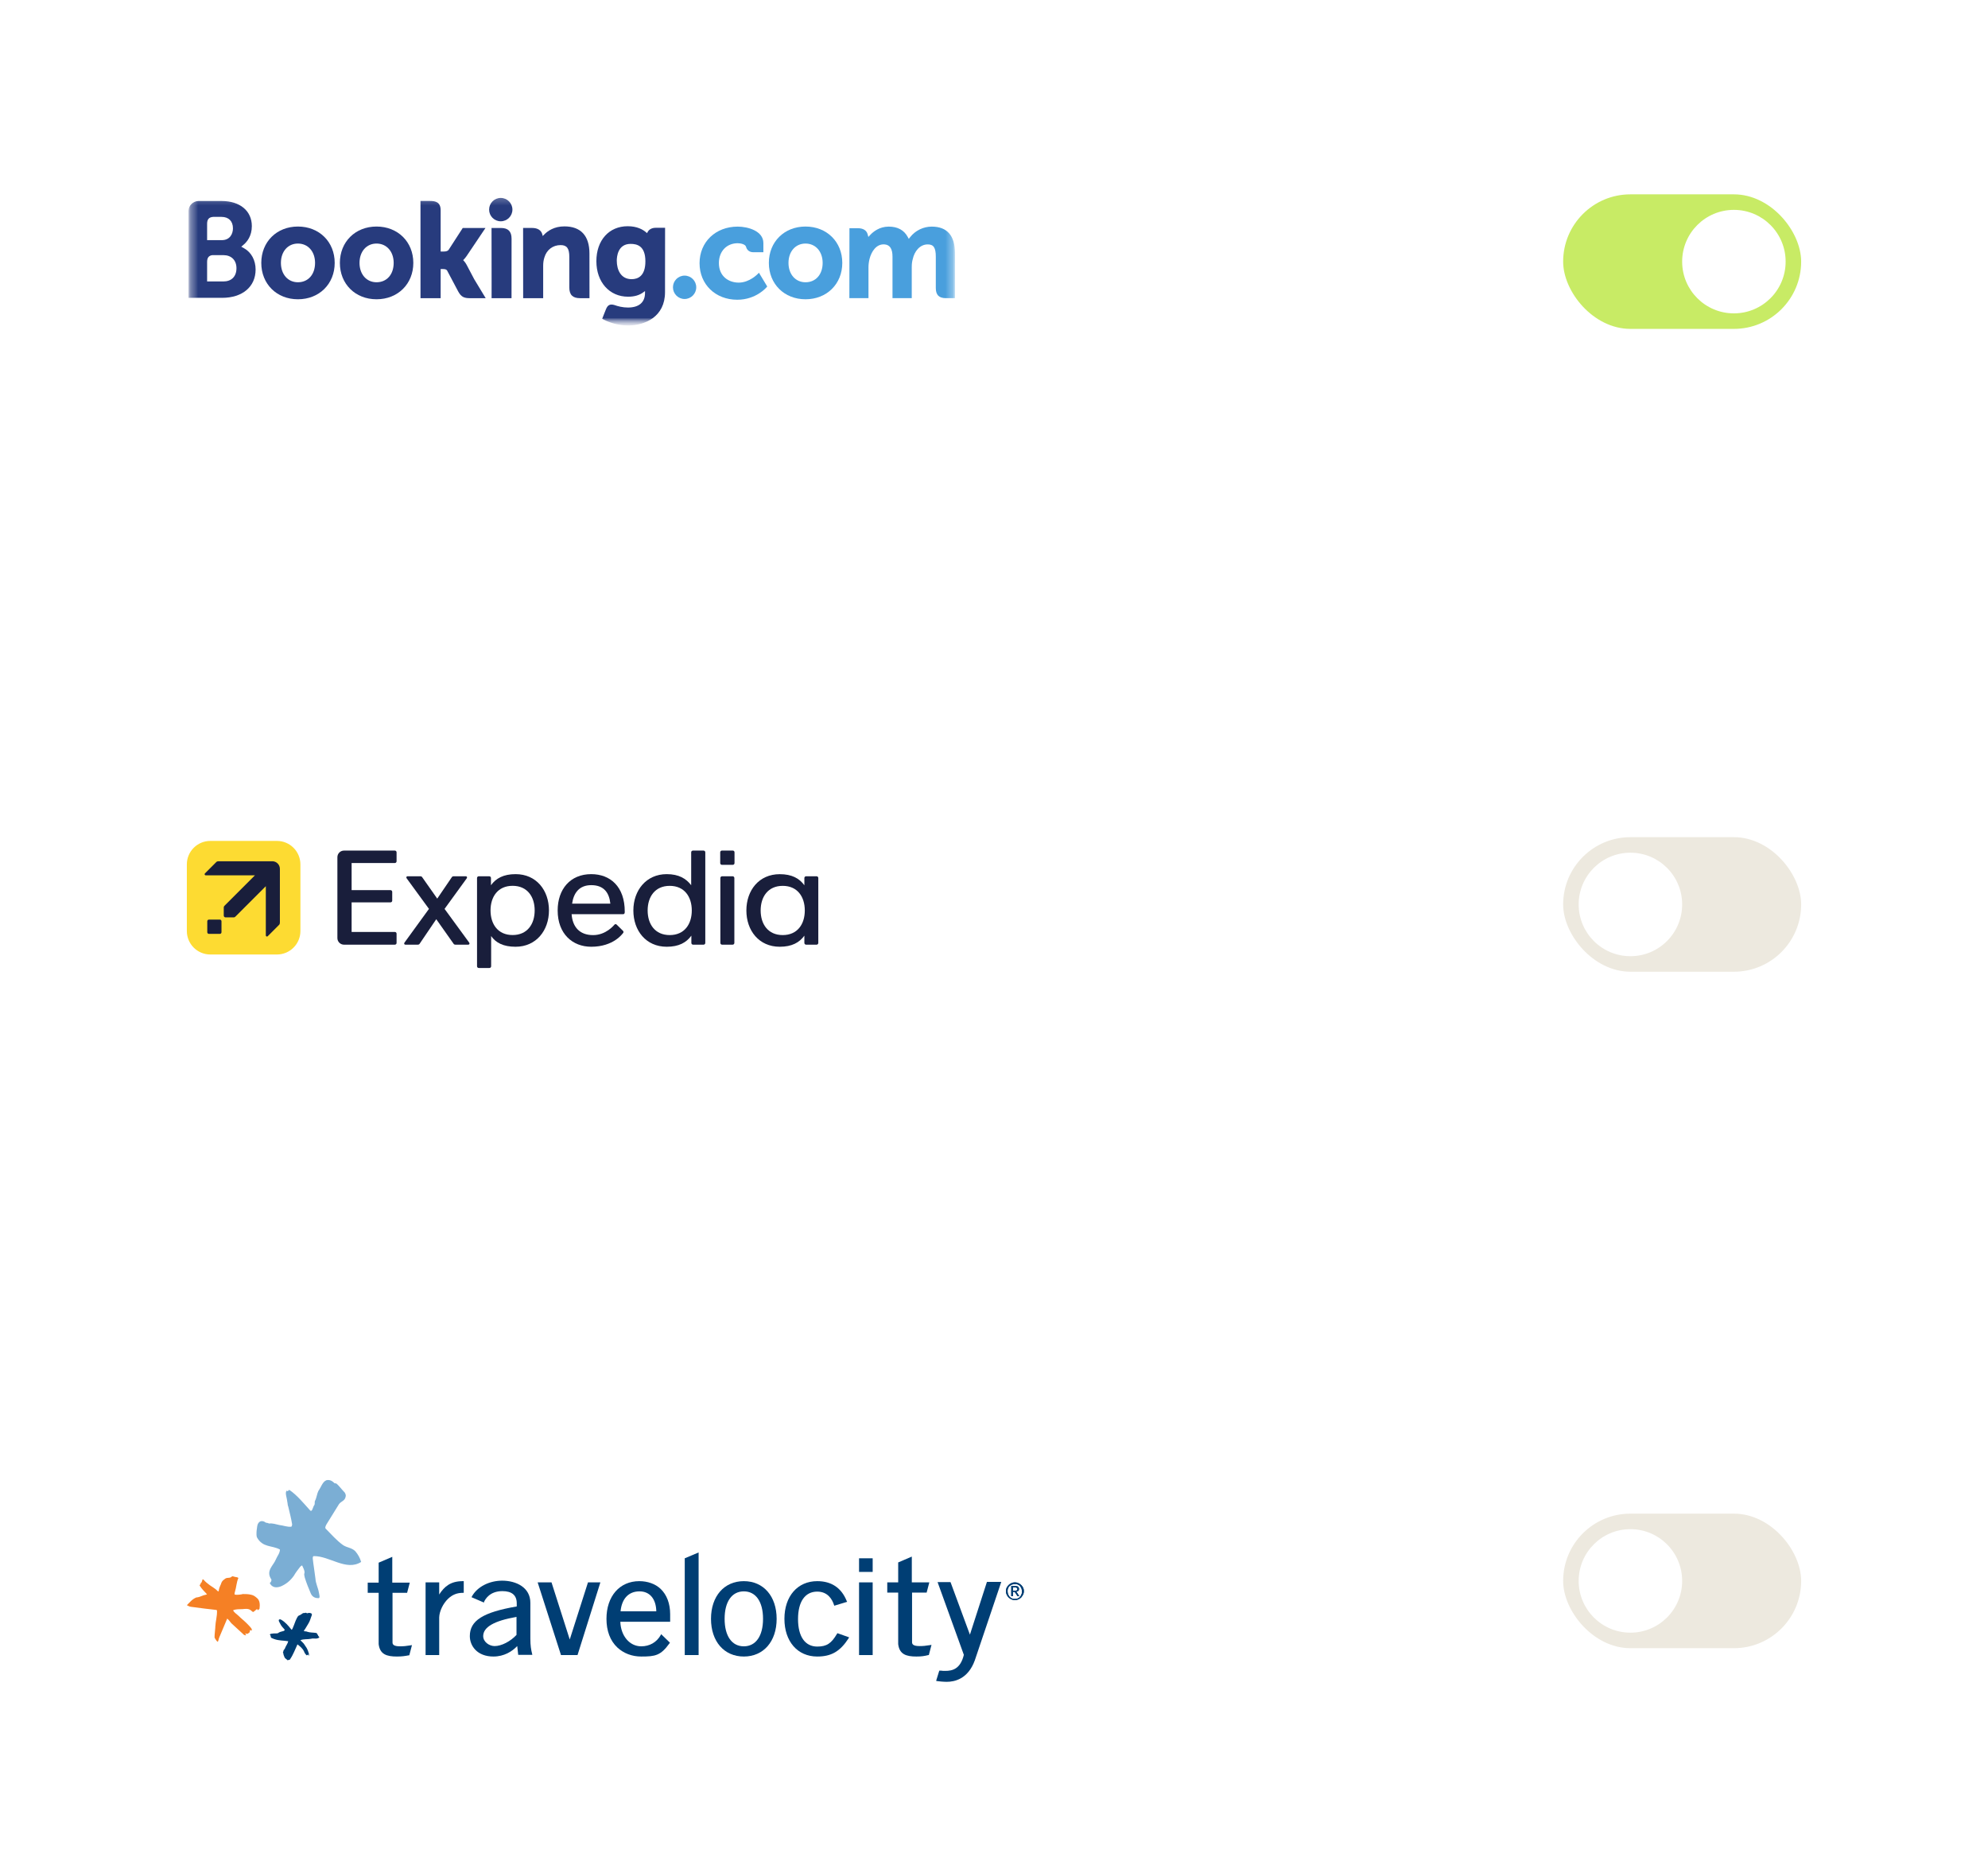 <svg width="266" height="250" viewBox="0 0 266 250" fill="none" xmlns="http://www.w3.org/2000/svg">
<g filter="url(#filter0_dd_1_2049)">
<rect x="1" y="1" width="264" height="66" rx="16" fill="white"/>
<g clip-path="url(#clip0_1_2049)">
<mask id="mask0_1_2049" style="mask-type:luminance" maskUnits="userSpaceOnUse" x="25" y="25" width="103" height="18">
<path d="M25.219 25.137H127.807V42.543H25.219V25.137Z" fill="white"/>
</mask>
<g mask="url(#mask0_1_2049)">
<mask id="mask1_1_2049" style="mask-type:luminance" maskUnits="userSpaceOnUse" x="25" y="25" width="103" height="18">
<path d="M25.219 42.543H127.807V25.137H25.219V42.543Z" fill="white"/>
</mask>
<g mask="url(#mask1_1_2049)">
<path d="M65.445 27.042C65.445 26.178 66.143 25.479 67.001 25.479C67.863 25.479 68.563 26.178 68.563 27.042C68.563 27.905 67.863 28.605 67.001 28.605C66.143 28.605 65.445 27.905 65.445 27.042Z" fill="#273B7D"/>
<path d="M90.043 37.438C90.043 36.573 90.74 35.873 91.599 35.873C92.46 35.873 93.159 36.573 93.159 37.438C93.159 38.3 92.46 39 91.599 39C90.74 39 90.043 38.3 90.043 37.438Z" fill="#499FDD"/>
<path d="M39.863 36.762C38.52 36.762 37.587 35.696 37.587 34.172C37.587 32.649 38.52 31.583 39.863 31.583C41.213 31.583 42.156 32.649 42.156 34.172C42.156 35.72 41.233 36.762 39.863 36.762ZM39.863 29.307C37.022 29.307 34.961 31.354 34.961 34.172C34.961 36.99 37.022 39.037 39.863 39.037C42.714 39.037 44.783 36.99 44.783 34.172C44.783 31.354 42.714 29.307 39.863 29.307Z" fill="#273B7D"/>
<path d="M62.428 34.415C62.318 34.208 62.191 34.032 62.056 33.892L61.97 33.801L62.061 33.714C62.191 33.577 62.324 33.414 62.453 33.225L64.959 29.499H61.917L60.033 32.414C59.927 32.57 59.712 32.649 59.389 32.649H58.96V27.138C58.96 26.036 58.273 25.886 57.532 25.886H56.262L56.264 38.893H58.96V34.992H59.213C59.52 34.992 59.729 35.027 59.825 35.194L61.313 38.002C61.728 38.763 62.142 38.893 62.921 38.893H64.987L63.448 36.348L62.428 34.415Z" fill="#273B7D"/>
<path d="M75.519 29.286C74.148 29.286 73.273 29.896 72.782 30.411L72.619 30.576L72.561 30.351C72.417 29.799 71.931 29.496 71.201 29.496H69.992L70 38.89H72.678V34.56C72.678 34.137 72.733 33.77 72.845 33.434C73.143 32.42 73.974 31.789 75.013 31.789C75.849 31.789 76.176 32.23 76.176 33.37V37.462C76.176 38.435 76.626 38.89 77.6 38.89H78.874L78.87 32.915C78.87 30.541 77.711 29.286 75.519 29.286Z" fill="#273B7D"/>
<path d="M67.039 29.5H65.769L65.778 36.764L65.777 38.892H67.132C67.149 38.892 67.163 38.894 67.18 38.894L67.811 38.892H68.439V38.889H68.444L68.449 30.926C68.449 29.965 67.989 29.5 67.039 29.5Z" fill="#273B7D"/>
<path d="M50.381 36.762C49.039 36.762 48.104 35.696 48.104 34.172C48.104 32.649 49.039 31.583 50.381 31.583C51.729 31.583 52.675 32.649 52.675 34.172C52.675 35.72 51.752 36.762 50.381 36.762ZM50.381 29.307C47.538 29.307 45.477 31.354 45.477 34.172C45.477 36.99 47.538 39.037 50.381 39.037C53.23 39.037 55.303 36.99 55.303 34.172C55.303 31.354 53.23 29.307 50.381 29.307Z" fill="#273B7D"/>
</g>
</g>
<mask id="mask2_1_2049" style="mask-type:luminance" maskUnits="userSpaceOnUse" x="25" y="25" width="103" height="18">
<path d="M25.219 25.137H127.807V42.543H25.219V25.137Z" fill="white"/>
</mask>
<g mask="url(#mask2_1_2049)">
<mask id="mask3_1_2049" style="mask-type:luminance" maskUnits="userSpaceOnUse" x="25" y="25" width="103" height="18">
<path d="M25.219 25.479H127.785V42.521H25.219V25.479Z" fill="white"/>
</mask>
<g mask="url(#mask3_1_2049)">
<mask id="mask4_1_2049" style="mask-type:luminance" maskUnits="userSpaceOnUse" x="25" y="25" width="103" height="18">
<path d="M25.219 42.543H127.807V25.137H25.219V42.543Z" fill="white"/>
</mask>
<g mask="url(#mask4_1_2049)">
<path d="M107.779 36.762C106.437 36.762 105.502 35.696 105.502 34.172C105.502 32.649 106.437 31.583 107.779 31.583C109.127 31.583 110.073 32.649 110.073 34.172C110.073 35.72 109.15 36.762 107.779 36.762ZM107.779 29.307C104.937 29.307 102.875 31.354 102.875 34.172C102.875 36.99 104.937 39.037 107.779 39.037C110.628 39.037 112.7 36.99 112.7 34.172C112.7 31.354 110.628 29.307 107.779 29.307Z" fill="#499FDD"/>
<path d="M84.513 36.349C83.049 36.349 82.527 35.071 82.527 33.874C82.527 33.347 82.661 31.628 84.372 31.628C85.222 31.628 86.355 31.872 86.355 33.963C86.355 35.935 85.353 36.349 84.513 36.349ZM87.746 29.474C87.238 29.474 86.847 29.677 86.651 30.047L86.577 30.191L86.453 30.083C86.02 29.709 85.245 29.265 83.987 29.265C81.483 29.265 79.797 31.146 79.797 33.945C79.797 36.74 81.541 38.694 84.037 38.694C84.89 38.694 85.563 38.495 86.097 38.09L86.304 37.935V38.196C86.304 39.451 85.493 40.143 84.022 40.143C83.307 40.143 82.656 39.969 82.221 39.811C81.653 39.64 81.32 39.782 81.089 40.352L80.877 40.878L80.576 41.646L80.762 41.745C81.704 42.245 82.929 42.543 84.037 42.543C86.318 42.543 88.981 41.375 88.981 38.09L88.99 29.474H87.746Z" fill="#273B7D"/>
</g>
</g>
</g>
<mask id="mask5_1_2049" style="mask-type:luminance" maskUnits="userSpaceOnUse" x="25" y="25" width="103" height="18">
<path d="M25.219 25.137H127.807V42.543H25.219V25.137Z" fill="white"/>
</mask>
<g mask="url(#mask5_1_2049)">
<mask id="mask6_1_2049" style="mask-type:luminance" maskUnits="userSpaceOnUse" x="25" y="25" width="103" height="18">
<path d="M25.219 42.543H127.807V25.137H25.219V42.543Z" fill="white"/>
</mask>
<g mask="url(#mask6_1_2049)">
<path d="M29.892 36.654L27.712 36.652V34.046C27.712 33.489 27.928 33.199 28.406 33.133H29.892C30.953 33.133 31.639 33.802 31.64 34.884C31.639 35.995 30.97 36.653 29.892 36.654ZM27.712 29.624V28.938C27.712 28.337 27.966 28.052 28.524 28.015H29.639C30.596 28.015 31.169 28.588 31.169 29.546C31.169 30.276 30.777 31.128 29.674 31.128H27.712V29.624ZM32.676 32.225L32.282 32.003L32.626 31.709C33.026 31.365 33.697 30.592 33.697 29.256C33.697 27.211 32.111 25.892 29.657 25.892H26.856L26.537 25.891C25.809 25.918 25.227 26.509 25.219 27.242V38.846H26.504C26.507 38.847 26.509 38.846 26.51 38.847L29.712 38.846C32.44 38.846 34.201 37.361 34.201 35.06C34.201 33.822 33.633 32.763 32.676 32.225Z" fill="#273B7D"/>
<path d="M124.668 29.317C123.557 29.317 122.483 29.837 121.793 30.71L121.599 30.956L121.447 30.68C120.951 29.776 120.097 29.317 118.91 29.317C117.665 29.317 116.831 30.011 116.443 30.424L116.189 30.699L116.091 30.337C115.95 29.817 115.487 29.53 114.785 29.53H113.659L113.648 38.889H116.206V34.758C116.206 34.396 116.251 34.038 116.341 33.663C116.586 32.665 117.257 31.591 118.384 31.699C119.08 31.765 119.419 32.303 119.419 33.341V38.889H121.995V34.758C121.995 34.305 122.037 33.967 122.139 33.627C122.346 32.674 123.047 31.697 124.135 31.697C124.922 31.697 125.213 32.143 125.213 33.341V37.52C125.213 38.466 125.635 38.889 126.58 38.889H127.783L127.786 32.914C127.786 30.528 126.735 29.317 124.668 29.317Z" fill="#499FDD"/>
<path d="M101.401 35.639C101.393 35.649 100.292 36.809 98.844 36.809C97.524 36.809 96.19 35.999 96.19 34.191C96.19 32.63 97.224 31.539 98.704 31.539C99.185 31.539 99.731 31.711 99.817 32.001L99.829 32.05C100.027 32.706 100.623 32.741 100.741 32.741L102.142 32.743V31.518C102.142 29.903 100.087 29.317 98.704 29.317C95.747 29.317 93.602 31.376 93.602 34.211C93.602 37.045 95.724 39.1 98.65 39.1C101.189 39.1 102.569 37.432 102.582 37.415L102.656 37.325L101.546 35.484L101.401 35.639Z" fill="#499FDD"/>
</g>
</g>
</g>
<rect x="209.154" y="25" width="31.846" height="18" rx="9" fill="#C8EB65"/>
<path d="M225.077 34C225.077 30.177 228.176 27.077 232 27.077C235.824 27.077 238.923 30.177 238.923 34C238.923 37.824 235.824 40.923 232 40.923C228.176 40.923 225.077 37.824 225.077 34Z" fill="white"/>
</g>
<g filter="url(#filter1_dd_1_2049)">
<rect x="1" y="87" width="264" height="66" rx="16" fill="white"/>
<g clip-path="url(#clip1_1_2049)">
<path d="M46.031 112.793C45.54 112.793 45.144 113.188 45.144 113.679V124.495C45.144 124.986 45.54 125.381 46.031 125.381H52.831C52.96 125.381 53.063 125.278 53.063 125.149V123.909C53.063 123.78 52.96 123.677 52.831 123.677H47.048V119.721H52.248C52.377 119.721 52.48 119.618 52.48 119.49V118.317C52.48 118.189 52.377 118.085 52.248 118.085H47.048V114.458H52.831C52.96 114.458 53.063 114.354 53.063 114.226V113.025C53.063 112.897 52.96 112.793 52.831 112.793H46.031Z" fill="#191E3B"/>
<path d="M68.988 115.945C67.37 115.945 66.365 116.502 65.692 117.428V116.46C65.692 116.332 65.589 116.229 65.46 116.229H64.06C63.931 116.229 63.828 116.332 63.828 116.46V128.268C63.828 128.397 63.931 128.5 64.06 128.5H65.484C65.613 128.5 65.716 128.397 65.716 128.268V124.229C66.34 125.127 67.352 125.659 68.988 125.659C71.739 125.659 73.452 123.482 73.452 120.799C73.452 118.116 71.774 115.945 68.988 115.945ZM68.588 117.507C70.567 117.507 71.541 118.981 71.541 120.799C71.541 122.617 70.567 124.092 68.588 124.092C66.609 124.092 65.635 122.617 65.635 120.799C65.635 118.981 66.609 117.507 68.588 117.507Z" fill="#191E3B"/>
<path d="M96.618 116.229H98.027C98.155 116.229 98.259 116.332 98.259 116.46V125.149C98.259 125.278 98.155 125.381 98.027 125.381H96.618C96.49 125.381 96.387 125.278 96.387 125.149V116.46C96.387 116.332 96.49 116.229 96.618 116.229Z" fill="#191E3B"/>
<path d="M96.599 112.789H98.048C98.176 112.789 98.28 112.892 98.28 113.021V114.47C98.28 114.598 98.176 114.701 98.048 114.701H96.599C96.471 114.701 96.367 114.598 96.367 114.47V113.021C96.367 112.892 96.471 112.789 96.599 112.789Z" fill="#191E3B"/>
<path d="M89.21 125.659C90.829 125.659 91.833 125.102 92.506 124.175V125.149C92.506 125.278 92.609 125.381 92.738 125.381H94.138C94.267 125.381 94.37 125.278 94.37 125.149V113.025C94.37 112.897 94.267 112.793 94.138 112.793H92.714C92.585 112.793 92.482 112.897 92.482 113.025V117.427C91.812 116.551 90.846 115.945 89.21 115.945C86.459 115.945 84.746 118.122 84.746 120.805C84.746 123.487 86.424 125.659 89.21 125.659ZM89.61 124.097C87.63 124.097 86.657 122.623 86.657 120.805C86.657 118.986 87.63 117.512 89.61 117.512C91.589 117.512 92.563 118.986 92.563 120.805C92.563 122.623 91.589 124.097 89.61 124.097Z" fill="#191E3B"/>
<path d="M104.331 115.95C101.545 115.95 99.867 118.122 99.867 120.805C99.867 123.487 101.545 125.659 104.331 125.659C105.95 125.659 106.954 125.102 107.627 124.176V125.149C107.627 125.278 107.731 125.381 107.859 125.381H109.259C109.388 125.381 109.491 125.278 109.491 125.149V120.805V116.46C109.491 116.332 109.388 116.229 109.259 116.229H107.859C107.731 116.229 107.627 116.332 107.627 116.46V117.434C106.954 116.508 105.95 115.95 104.331 115.95ZM104.731 117.512C106.71 117.512 107.684 118.986 107.684 120.805C107.684 122.623 106.71 124.097 104.731 124.097C102.752 124.097 101.778 122.623 101.778 120.805C101.778 118.986 102.752 117.512 104.731 117.512Z" fill="#191E3B"/>
<path d="M54.561 116.229C54.361 116.229 54.325 116.387 54.416 116.512L57.397 120.593L54.125 125.098C54.034 125.223 54.07 125.381 54.27 125.381H55.884C56.024 125.381 56.097 125.333 56.144 125.265L58.373 121.975L60.695 125.265C60.742 125.332 60.814 125.381 60.954 125.381H62.629C62.83 125.381 62.866 125.223 62.775 125.098L59.484 120.593L62.446 116.512C62.537 116.387 62.501 116.229 62.301 116.229H60.719C60.579 116.229 60.506 116.276 60.46 116.345L58.504 119.22L56.483 116.345C56.435 116.277 56.364 116.229 56.224 116.229H54.561Z" fill="#191E3B"/>
<path d="M79.106 115.945C76.304 115.945 74.617 117.959 74.617 120.802C74.617 123.937 76.611 125.659 79.106 125.659C82.121 125.659 83.31 123.886 83.376 123.82C83.453 123.743 83.432 123.601 83.368 123.538L82.496 122.683C82.432 122.62 82.31 122.611 82.225 122.696C82.162 122.76 81.101 124.101 79.362 124.101C77.515 124.101 76.605 122.969 76.483 121.302H83.368C83.581 121.302 83.593 121.112 83.594 120.987C83.608 117.602 81.64 115.945 79.106 115.945ZM79.112 117.418C80.807 117.418 81.517 118.437 81.666 119.889H76.55C76.751 118.465 77.498 117.418 79.112 117.418Z" fill="#191E3B"/>
<path d="M28.151 111.5H37.045C38.791 111.5 40.196 112.905 40.196 114.651V123.545C40.196 125.291 38.791 126.696 37.045 126.696H28.151C26.405 126.696 25 125.291 25 123.545V114.651C25 112.905 26.405 111.5 28.151 111.5Z" fill="#FDDB32"/>
<path d="M29.247 114.221C29.105 114.221 29.016 114.253 28.941 114.328L27.423 115.847C27.395 115.875 27.379 115.913 27.379 115.953C27.379 116.036 27.446 116.103 27.529 116.103H34.112L30.065 120.15C29.985 120.23 29.939 120.276 29.939 120.433L29.939 121.497C29.939 121.562 29.968 121.618 30.01 121.66C30.052 121.702 30.108 121.731 30.173 121.731H31.238C31.394 121.731 31.44 121.685 31.52 121.605L35.567 117.558V124.141C35.567 124.224 35.634 124.291 35.717 124.291C35.757 124.291 35.795 124.275 35.824 124.247L37.342 122.729C37.417 122.654 37.45 122.565 37.45 122.423L37.45 115.235C37.45 115.102 37.423 114.97 37.372 114.847C37.321 114.724 37.246 114.612 37.152 114.518C37.058 114.424 36.946 114.349 36.823 114.298C36.7 114.247 36.568 114.221 36.435 114.221L29.247 114.221Z" fill="#191E3B"/>
<path d="M27.955 122.027H29.416C29.538 122.027 29.636 122.125 29.636 122.248V123.717C29.636 123.84 29.538 123.938 29.416 123.938H27.955C27.833 123.938 27.734 123.84 27.734 123.717V122.248C27.734 122.125 27.833 122.027 27.955 122.027Z" fill="#191E3B"/>
</g>
<rect x="209.154" y="111" width="31.846" height="18" rx="9" fill="#EDE9DF"/>
<path d="M211.231 120C211.231 116.176 214.33 113.077 218.154 113.077C221.977 113.077 225.077 116.176 225.077 120C225.077 123.823 221.977 126.923 218.154 126.923C214.33 126.923 211.231 123.823 211.231 120Z" fill="white"/>
</g>
<g filter="url(#filter2_dd_1_2049)">
<rect x="1" y="173" width="264" height="74.998" rx="16" fill="white"/>
<path d="M27.082 212.483C27.277 212.385 27.505 212.385 27.7 212.288C27.375 211.93 27.017 211.605 26.757 211.182C26.659 211.052 26.724 211.019 26.789 210.987C26.854 210.987 26.822 210.856 26.854 210.791C26.984 210.759 26.984 210.596 27.049 210.499C27.049 210.466 27.049 210.369 27.082 210.336C27.114 210.303 27.18 210.271 27.244 210.336C27.505 210.661 27.797 210.856 28.09 211.084C28.448 211.344 28.838 211.54 29.131 211.865C29.164 211.865 29.261 211.93 29.261 211.865C29.294 211.54 29.424 211.214 29.554 210.954C29.587 210.857 29.619 210.726 29.684 210.629C29.782 210.434 30.009 210.304 30.172 210.173C30.465 210.011 30.79 210.173 31.018 209.913C31.083 209.848 31.213 209.913 31.278 209.913C31.473 210.011 31.734 209.946 31.896 210.108C31.636 210.694 31.636 211.312 31.441 211.93C31.408 212.06 31.343 212.255 31.408 212.32C31.701 212.418 32.449 212.288 32.482 212.255C32.872 212.255 33.23 212.255 33.62 212.353C33.913 212.418 34.108 212.548 34.368 212.776C34.791 213.101 34.791 213.687 34.726 214.207C34.726 214.24 34.531 214.435 34.466 214.402C34.434 214.402 34.434 214.272 34.401 214.24C34.238 214.37 33.946 214.662 33.848 214.662C33.816 214.662 33.62 214.467 33.523 214.402C33.197 214.175 32.807 214.24 32.449 214.272C32.026 214.305 31.604 214.24 31.181 214.435C31.343 214.728 31.604 214.89 31.864 215.118C32.254 215.508 32.644 215.801 33.035 216.191C33.295 216.484 33.555 216.679 33.718 217.005C33.62 217.07 33.718 217.102 33.653 217.167C33.588 217.2 33.588 217.07 33.523 217.07C33.458 217.07 33.425 217.167 33.425 217.232C33.458 217.265 33.36 217.46 33.295 217.46C33.263 217.493 33.1 217.59 33.035 217.59C33.002 217.59 32.807 217.493 32.807 217.525C32.872 217.623 32.937 217.753 32.905 217.785C32.742 217.753 32.645 217.753 32.547 217.623C32.026 217.167 31.538 216.679 30.985 216.191C30.79 215.996 30.66 215.736 30.4 215.541C30.01 216.452 29.749 217.102 29.359 218.013C29.261 218.176 29.229 218.599 29.131 218.631C29.066 218.664 28.838 218.338 28.708 218.078C28.708 217.525 28.773 217.33 28.806 216.744V216.647C28.838 215.899 29.066 215.248 29.034 214.467C29.034 214.402 28.936 214.37 28.838 214.37C27.863 214.272 26.919 214.142 25.943 214.012C25.716 213.979 25.488 213.979 25.26 213.882C25.228 213.849 25.098 213.784 25.065 213.784C25.032 213.752 25.032 213.752 25 213.752C25.39 213.361 25.716 212.938 26.269 212.711C26.529 212.711 26.919 212.548 27.082 212.483Z" fill="#F58025"/>
<path d="M36.158 217.753C36.093 217.72 36.125 217.655 36.125 217.655C36.19 217.558 36.32 217.558 36.385 217.558C36.646 217.493 36.938 217.558 37.199 217.493C37.264 217.46 37.296 217.395 37.329 217.395C37.524 217.297 37.719 217.265 37.947 217.2C38.012 217.167 38.142 217.102 38.077 217.005C37.849 216.744 37.621 216.517 37.491 216.224C37.426 216.061 37.296 215.931 37.296 215.768C37.296 215.638 37.459 215.606 37.589 215.671C38.175 215.996 38.565 216.484 38.988 217.005C39.053 217.102 39.15 216.875 39.183 216.777C39.378 216.354 39.508 215.866 39.736 215.443C39.801 215.313 39.899 215.15 40.029 215.118C40.224 215.053 40.354 214.923 40.517 214.825C40.647 214.76 40.744 214.825 40.874 214.76C40.94 214.728 41.07 214.858 41.167 214.825C41.33 214.728 41.46 214.793 41.623 214.825C41.72 214.89 41.753 214.988 41.72 215.085C41.558 215.476 41.492 215.866 41.232 216.256C41.037 216.549 40.907 216.842 40.679 217.135C40.679 217.167 40.647 217.232 40.712 217.232C40.842 217.265 41.005 217.232 41.102 217.297C41.492 217.428 41.883 217.395 42.306 217.46C42.501 217.525 42.501 217.818 42.696 217.981C42.794 218.046 42.631 218.143 42.501 218.176C42.208 218.273 41.915 218.143 41.623 218.241C41.135 218.338 40.647 218.241 40.191 218.436C40.354 218.599 40.517 218.729 40.647 218.891L41.037 219.477C41.167 219.705 41.232 219.9 41.297 220.127C41.362 220.225 41.33 220.388 41.33 220.518C41.265 220.485 41.265 220.388 41.232 220.355C41.167 220.355 41.135 220.453 41.037 220.453C40.972 220.42 40.94 220.355 40.907 220.323C40.809 220.225 40.712 220.062 40.679 219.932C40.484 219.509 40.126 219.249 39.801 218.989C39.476 219.672 39.248 220.355 38.793 221.006C38.76 221.071 38.695 221.071 38.597 221.071C38.565 221.038 38.532 221.136 38.5 221.136C38.467 221.071 38.435 221.071 38.402 221.038C38.272 220.941 38.077 220.811 38.044 220.648C37.979 220.485 37.914 220.355 37.914 220.193C37.914 220.16 37.849 220.095 37.849 220.095C37.914 219.997 37.914 219.835 37.947 219.77C38.012 219.672 38.142 219.574 38.142 219.477C38.272 219.152 38.5 218.891 38.565 218.566C37.947 218.468 37.296 218.501 36.678 218.273C36.548 218.208 36.385 218.176 36.255 218.078C36.19 217.85 36.223 217.785 36.158 217.753Z" fill="#003E74"/>
<path d="M36.906 207.636C37.101 207.148 37.427 206.855 37.459 206.302C36.418 205.717 35.182 206.075 34.401 204.708C34.206 204.416 34.401 203.049 34.499 202.887C34.727 202.399 35.182 202.399 35.605 202.724C35.638 202.692 35.963 202.789 36.028 202.822C36.451 202.757 36.906 202.919 37.362 203.017C37.947 203.082 38.435 203.31 38.988 203.245C39.021 203.212 39.086 203.082 39.086 202.919C38.956 202.106 38.76 201.39 38.565 200.545C38.468 200.349 38.5 200.089 38.435 199.894C38.403 199.406 38.077 198.658 38.37 198.43C38.403 198.398 38.468 198.528 38.5 198.495C38.598 198.43 38.63 198.3 38.728 198.333C39.736 199.016 40.582 200.057 41.493 201.065C41.786 201.358 41.851 200.577 42.078 200.317C42.144 200.187 42.078 199.894 42.144 199.796C42.371 199.373 42.404 198.853 42.599 198.463C42.957 197.975 43.152 197.227 43.672 197.031C44.03 196.934 44.421 197.064 44.746 197.422C44.811 197.454 44.974 197.422 45.071 197.519C45.429 197.845 45.722 198.268 46.112 198.658C46.242 198.82 46.307 199.113 46.242 199.243C46.145 199.796 45.657 199.829 45.364 200.219C44.811 201.13 44.225 202.041 43.672 202.952C43.607 203.082 43.445 203.375 43.575 203.505C44.355 204.285 45.039 205.099 45.917 205.717C46.47 206.075 47.056 206.042 47.543 206.53C47.901 206.953 48.161 207.408 48.324 207.961C46.34 209.23 44.095 207.148 41.981 207.181C41.818 207.213 41.851 207.441 41.851 207.538C41.948 208.449 42.111 209.328 42.209 210.206C42.241 210.824 42.566 211.442 42.664 212.028C42.697 212.255 42.892 212.841 42.599 212.808C42.274 212.808 41.818 212.711 41.59 212.19C41.298 211.507 41.005 210.791 40.777 210.043C40.745 209.816 40.647 209.62 40.745 209.425C40.777 209.067 40.55 208.742 40.452 208.482C40.387 208.352 40.257 208.547 40.159 208.612C39.866 209.002 39.574 209.36 39.313 209.816C38.825 210.499 38.273 210.922 37.622 211.214C37.134 211.409 36.418 211.507 36.093 210.759C36.256 210.726 36.386 210.369 36.288 210.271C35.54 209.132 36.581 208.449 36.906 207.636Z" fill="#7BAED4"/>
<path d="M58.766 220.42H56.944V210.694H58.766V212.32C59.449 211.247 60.295 210.531 61.921 210.531H62.051V212.093H61.921C61.141 212.093 60.523 212.353 59.97 212.873C59.286 213.524 58.798 214.532 58.766 215.378V220.42Z" fill="#003E74"/>
<path d="M66.02 220.615C63.84 220.615 62.864 219.184 62.864 217.883C62.864 215.801 64.621 214.695 69.142 213.914V213.491C69.142 212.418 68.492 211.865 67.223 211.865C65.532 211.865 64.946 212.938 64.783 213.264L64.751 213.394L63.092 212.678L63.157 212.548C63.873 211.279 65.467 210.466 67.191 210.466C69.077 210.466 70.964 211.377 70.964 213.426V218.208C70.964 219.184 71.062 219.705 71.192 220.225L71.224 220.388H69.338L69.207 219.217C68.524 219.932 67.451 220.615 66.02 220.615ZM69.11 215.313C66.117 215.834 64.653 216.679 64.653 217.883C64.653 218.664 65.467 219.217 66.182 219.217C67.093 219.217 68.297 218.599 69.11 217.72V215.313Z" fill="#003E74"/>
<path d="M77.275 220.42H75.063L71.94 210.694H73.794L76.234 218.338L78.674 210.694H80.333L77.275 220.42Z" fill="#003E74"/>
<path d="M93.476 220.42H91.621V207.473L93.476 206.693V220.42Z" fill="#003E74"/>
<path d="M99.526 220.615C96.891 220.615 95.134 218.599 95.134 215.573C95.134 212.548 96.891 210.531 99.526 210.531C102.161 210.531 103.917 212.548 103.917 215.573C103.917 218.599 102.161 220.615 99.526 220.615ZM99.526 211.897C97.932 211.897 96.956 213.264 96.956 215.573C96.956 217.883 97.932 219.249 99.526 219.249C101.12 219.249 102.096 217.883 102.096 215.573C102.096 213.264 101.12 211.897 99.526 211.897Z" fill="#003E74"/>
<path d="M109.349 220.615C106.714 220.615 104.958 218.599 104.958 215.573C104.958 212.548 106.714 210.531 109.349 210.531C111.236 210.531 112.57 211.41 113.285 213.166L113.35 213.296L111.626 213.817L111.594 213.719C111.334 212.906 110.716 211.93 109.349 211.93C107.723 211.93 106.779 213.264 106.779 215.606C106.779 217.948 107.723 219.282 109.349 219.282C110.618 219.282 111.236 218.859 111.984 217.59L112.049 217.493L113.611 218.046L113.546 218.176C112.407 219.932 111.236 220.615 109.349 220.615Z" fill="#003E74"/>
<path d="M116.766 220.42H114.944V210.694H116.766V220.42Z" fill="#003E74"/>
<path d="M53.106 220.615C51.739 220.615 50.829 220.323 50.666 218.956V212.093H49.202V210.726H50.666V208.059L52.488 207.278V210.726H54.83L54.472 212.093H52.52V218.729C52.52 218.989 52.65 219.249 53.529 219.249C53.984 219.249 54.342 219.217 54.927 219.119L55.123 219.086L54.765 220.453H54.7C54.179 220.55 53.789 220.615 53.106 220.615Z" fill="#003E74"/>
<path d="M126.688 223.998C126.2 223.998 125.614 223.933 125.386 223.901L125.256 223.868L125.679 222.502H125.907C126.069 222.535 126.265 222.535 126.492 222.535C127.403 222.535 128.509 222.307 128.965 220.388L125.451 210.661H127.175L127.208 210.726L129.778 217.688L132.055 210.629H133.974L130.428 221.136C129.518 223.641 127.696 223.998 126.688 223.998Z" fill="#003E74"/>
<path d="M122.621 220.615C121.255 220.615 120.344 220.323 120.181 218.956V212.06H118.718V210.694H120.181V208.026L122.003 207.246V210.694H124.345L123.987 212.06H122.036V218.696C122.036 218.956 122.166 219.217 123.044 219.217C123.499 219.217 123.857 219.184 124.443 219.087L124.638 219.054L124.28 220.42H124.215C123.695 220.55 123.304 220.615 122.621 220.615Z" fill="#003E74"/>
<path d="M85.798 220.615C84.562 220.615 83.456 220.192 82.61 219.412C81.634 218.501 81.147 217.167 81.147 215.573C81.147 212.548 82.903 210.531 85.538 210.531C86.644 210.531 87.685 210.889 88.4 211.572C89.214 212.353 89.669 213.524 89.669 214.955V215.964H83.001C83.066 217.85 84.237 219.249 85.798 219.249C86.904 219.249 87.847 218.729 88.4 217.753L88.466 217.623L89.637 218.761L89.572 218.859C88.4 220.485 87.685 220.615 85.798 220.615ZM83.033 214.565H87.815C87.782 212.906 86.937 211.897 85.57 211.897C84.107 211.897 83.196 212.873 83.033 214.565Z" fill="#003E74"/>
<path d="M116.766 209.295H114.944V207.473H116.766V209.295Z" fill="#003E74"/>
<path d="M134.69 211.41C134.755 211.279 134.853 211.149 134.951 211.052C135.048 210.954 135.178 210.856 135.341 210.791C135.471 210.726 135.634 210.694 135.796 210.694C135.959 210.694 136.122 210.726 136.252 210.791C136.382 210.856 136.512 210.922 136.642 211.052C136.74 211.149 136.837 211.279 136.902 211.41C136.967 211.54 137 211.702 137 211.865C137 212.028 136.967 212.19 136.902 212.32C136.837 212.45 136.74 212.581 136.642 212.711C136.545 212.808 136.414 212.906 136.252 212.971C136.122 213.036 135.959 213.069 135.796 213.069C135.634 213.069 135.471 213.036 135.341 212.971C135.211 212.906 135.081 212.841 134.951 212.711C134.853 212.613 134.755 212.483 134.69 212.32C134.625 212.19 134.593 212.028 134.593 211.865C134.593 211.702 134.625 211.54 134.69 211.41ZM134.886 212.288C134.951 212.418 135.016 212.516 135.081 212.613C135.178 212.711 135.276 212.776 135.406 212.841C135.536 212.906 135.666 212.906 135.796 212.906C135.926 212.906 136.057 212.873 136.187 212.841C136.317 212.776 136.414 212.711 136.479 212.613C136.577 212.516 136.642 212.418 136.675 212.288C136.74 212.158 136.74 212.028 136.74 211.897C136.74 211.767 136.707 211.637 136.675 211.507C136.61 211.377 136.545 211.279 136.479 211.182C136.382 211.084 136.284 211.019 136.187 210.987C136.057 210.922 135.926 210.922 135.796 210.922C135.666 210.922 135.536 210.954 135.406 210.987C135.276 211.052 135.178 211.117 135.081 211.182C134.983 211.279 134.918 211.377 134.886 211.507C134.82 211.637 134.82 211.767 134.82 211.897C134.82 212.028 134.853 212.158 134.886 212.288ZM135.861 211.182C136.024 211.182 136.154 211.214 136.219 211.279C136.284 211.344 136.349 211.442 136.349 211.572C136.349 211.702 136.317 211.8 136.252 211.832C136.187 211.897 136.089 211.93 135.992 211.93L136.382 212.548H136.154L135.764 211.963H135.536V212.548H135.308V211.182H135.861ZM135.764 211.8H135.894C135.926 211.8 135.992 211.8 136.024 211.767C136.057 211.767 136.089 211.735 136.089 211.702C136.122 211.67 136.122 211.637 136.122 211.572C136.122 211.54 136.122 211.475 136.089 211.475C136.057 211.475 136.057 211.442 136.024 211.41C135.992 211.41 135.959 211.377 135.926 211.377H135.536V211.8H135.764Z" fill="#003E74"/>
<path d="M134.69 211.41C134.755 211.279 134.853 211.149 134.951 211.052C135.048 210.954 135.178 210.856 135.341 210.791C135.471 210.726 135.634 210.694 135.796 210.694C135.959 210.694 136.122 210.726 136.252 210.791C136.382 210.856 136.512 210.922 136.642 211.052C136.74 211.149 136.837 211.279 136.902 211.41C136.967 211.54 137 211.702 137 211.865C137 212.028 136.967 212.19 136.902 212.32C136.837 212.45 136.74 212.581 136.642 212.711C136.545 212.808 136.414 212.906 136.252 212.971C136.122 213.036 135.959 213.069 135.796 213.069C135.634 213.069 135.471 213.036 135.341 212.971C135.211 212.906 135.081 212.841 134.951 212.711C134.853 212.613 134.755 212.483 134.69 212.32C134.625 212.19 134.593 212.028 134.593 211.865C134.593 211.702 134.625 211.54 134.69 211.41ZM134.886 212.288C134.951 212.418 135.016 212.516 135.081 212.613C135.178 212.711 135.276 212.776 135.406 212.841C135.536 212.906 135.666 212.906 135.796 212.906C135.926 212.906 136.057 212.873 136.187 212.841C136.317 212.776 136.414 212.711 136.479 212.613C136.577 212.516 136.642 212.418 136.675 212.288C136.74 212.158 136.74 212.028 136.74 211.897C136.74 211.767 136.707 211.637 136.675 211.507C136.61 211.377 136.545 211.279 136.479 211.182C136.382 211.084 136.284 211.019 136.187 210.987C136.057 210.922 135.926 210.922 135.796 210.922C135.666 210.922 135.536 210.954 135.406 210.987C135.276 211.052 135.178 211.117 135.081 211.182C134.983 211.279 134.918 211.377 134.886 211.507C134.82 211.637 134.82 211.767 134.82 211.897C134.82 212.028 134.853 212.158 134.886 212.288ZM135.861 211.182C136.024 211.182 136.154 211.214 136.219 211.279C136.284 211.344 136.349 211.442 136.349 211.572C136.349 211.702 136.317 211.8 136.252 211.832C136.187 211.897 136.089 211.93 135.992 211.93L136.382 212.548H136.154L135.764 211.963H135.536V212.548H135.308V211.182H135.861ZM135.764 211.8H135.894C135.926 211.8 135.992 211.8 136.024 211.767C136.057 211.767 136.089 211.735 136.089 211.702C136.122 211.67 136.122 211.637 136.122 211.572C136.122 211.54 136.122 211.475 136.089 211.475C136.057 211.475 136.057 211.442 136.024 211.41C135.992 211.41 135.959 211.377 135.926 211.377H135.536V211.8H135.764Z" fill="#003E74"/>
<rect x="209.154" y="201.499" width="31.846" height="18" rx="9" fill="#EDE9DF"/>
<path d="M211.231 210.499C211.231 206.676 214.33 203.576 218.154 203.576C221.977 203.576 225.077 206.676 225.077 210.499C225.077 214.323 221.977 217.422 218.154 217.422C214.33 217.422 211.231 214.323 211.231 210.499Z" fill="white"/>
</g>
<defs>
<filter id="filter0_dd_1_2049" x="0" y="0" width="266" height="69" filterUnits="userSpaceOnUse" color-interpolation-filters="sRGB">
<feFlood flood-opacity="0" result="BackgroundImageFix"/>
<feColorMatrix in="SourceAlpha" type="matrix" values="0 0 0 0 0 0 0 0 0 0 0 0 0 0 0 0 0 0 127 0" result="hardAlpha"/>
<feMorphology radius="1" operator="dilate" in="SourceAlpha" result="effect1_dropShadow_1_2049"/>
<feOffset dy="1"/>
<feComposite in2="hardAlpha" operator="out"/>
<feColorMatrix type="matrix" values="0 0 0 0 0.918 0 0 0 0 0.898 0 0 0 0 0.843 0 0 0 1 0"/>
<feBlend mode="normal" in2="BackgroundImageFix" result="effect1_dropShadow_1_2049"/>
<feColorMatrix in="SourceAlpha" type="matrix" values="0 0 0 0 0 0 0 0 0 0 0 0 0 0 0 0 0 0 127 0" result="hardAlpha"/>
<feMorphology radius="1" operator="dilate" in="SourceAlpha" result="effect2_dropShadow_1_2049"/>
<feOffset/>
<feComposite in2="hardAlpha" operator="out"/>
<feColorMatrix type="matrix" values="0 0 0 0 0.918 0 0 0 0 0.898 0 0 0 0 0.843 0 0 0 1 0"/>
<feBlend mode="normal" in2="effect1_dropShadow_1_2049" result="effect2_dropShadow_1_2049"/>
<feBlend mode="normal" in="SourceGraphic" in2="effect2_dropShadow_1_2049" result="shape"/>
</filter>
<filter id="filter1_dd_1_2049" x="0" y="86" width="266" height="69" filterUnits="userSpaceOnUse" color-interpolation-filters="sRGB">
<feFlood flood-opacity="0" result="BackgroundImageFix"/>
<feColorMatrix in="SourceAlpha" type="matrix" values="0 0 0 0 0 0 0 0 0 0 0 0 0 0 0 0 0 0 127 0" result="hardAlpha"/>
<feMorphology radius="1" operator="dilate" in="SourceAlpha" result="effect1_dropShadow_1_2049"/>
<feOffset dy="1"/>
<feComposite in2="hardAlpha" operator="out"/>
<feColorMatrix type="matrix" values="0 0 0 0 0.918 0 0 0 0 0.898 0 0 0 0 0.843 0 0 0 1 0"/>
<feBlend mode="normal" in2="BackgroundImageFix" result="effect1_dropShadow_1_2049"/>
<feColorMatrix in="SourceAlpha" type="matrix" values="0 0 0 0 0 0 0 0 0 0 0 0 0 0 0 0 0 0 127 0" result="hardAlpha"/>
<feMorphology radius="1" operator="dilate" in="SourceAlpha" result="effect2_dropShadow_1_2049"/>
<feOffset/>
<feComposite in2="hardAlpha" operator="out"/>
<feColorMatrix type="matrix" values="0 0 0 0 0.918 0 0 0 0 0.898 0 0 0 0 0.843 0 0 0 1 0"/>
<feBlend mode="normal" in2="effect1_dropShadow_1_2049" result="effect2_dropShadow_1_2049"/>
<feBlend mode="normal" in="SourceGraphic" in2="effect2_dropShadow_1_2049" result="shape"/>
</filter>
<filter id="filter2_dd_1_2049" x="0" y="172" width="266" height="77.998" filterUnits="userSpaceOnUse" color-interpolation-filters="sRGB">
<feFlood flood-opacity="0" result="BackgroundImageFix"/>
<feColorMatrix in="SourceAlpha" type="matrix" values="0 0 0 0 0 0 0 0 0 0 0 0 0 0 0 0 0 0 127 0" result="hardAlpha"/>
<feMorphology radius="1" operator="dilate" in="SourceAlpha" result="effect1_dropShadow_1_2049"/>
<feOffset dy="1"/>
<feComposite in2="hardAlpha" operator="out"/>
<feColorMatrix type="matrix" values="0 0 0 0 0.918 0 0 0 0 0.898 0 0 0 0 0.843 0 0 0 1 0"/>
<feBlend mode="normal" in2="BackgroundImageFix" result="effect1_dropShadow_1_2049"/>
<feColorMatrix in="SourceAlpha" type="matrix" values="0 0 0 0 0 0 0 0 0 0 0 0 0 0 0 0 0 0 127 0" result="hardAlpha"/>
<feMorphology radius="1" operator="dilate" in="SourceAlpha" result="effect2_dropShadow_1_2049"/>
<feOffset/>
<feComposite in2="hardAlpha" operator="out"/>
<feColorMatrix type="matrix" values="0 0 0 0 0.918 0 0 0 0 0.898 0 0 0 0 0.843 0 0 0 1 0"/>
<feBlend mode="normal" in2="effect1_dropShadow_1_2049" result="effect2_dropShadow_1_2049"/>
<feBlend mode="normal" in="SourceGraphic" in2="effect2_dropShadow_1_2049" result="shape"/>
</filter>
<clipPath id="clip0_1_2049">
<rect width="103" height="17.476" fill="white" transform="translate(25 25.262)"/>
</clipPath>
<clipPath id="clip1_1_2049">
<rect width="84.494" height="17" fill="white" transform="translate(25 111.5)"/>
</clipPath>
</defs>
</svg>
